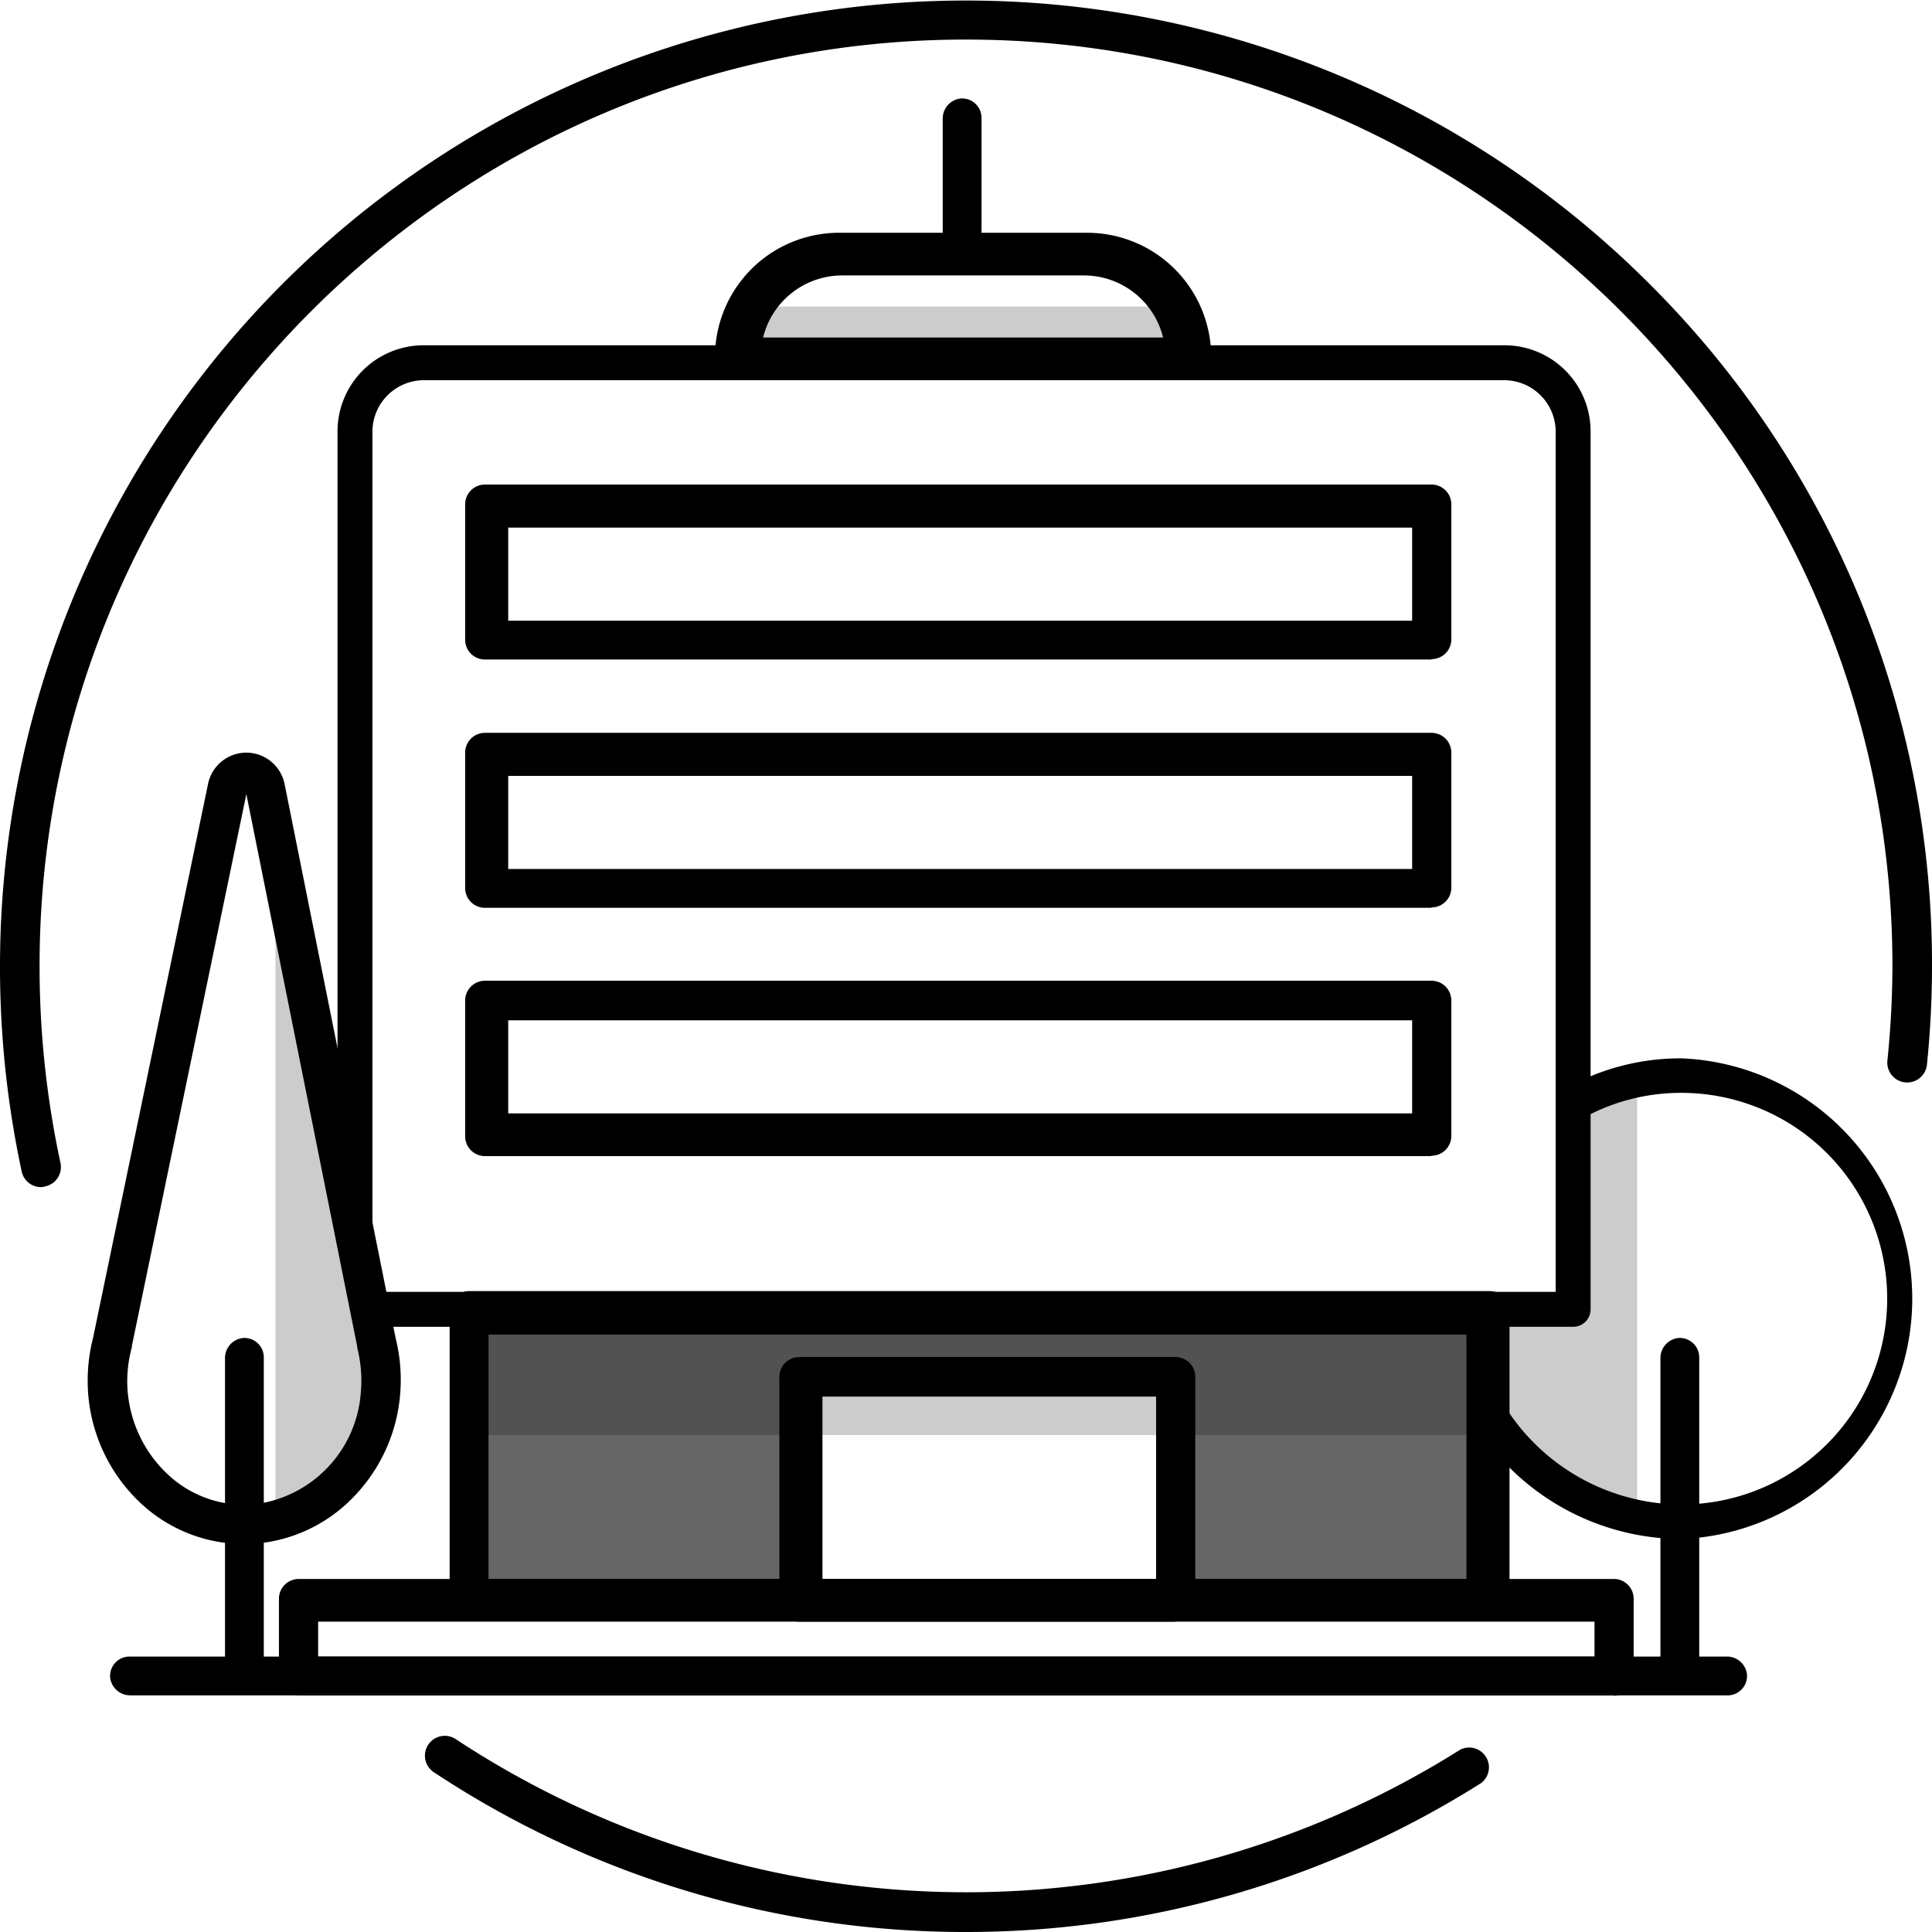 <svg xmlns="http://www.w3.org/2000/svg" viewBox="0 0 498 498"><defs><style>.cls-1{opacity:.2}</style></defs><g id="Calque_2" data-name="Calque 2"><g id="Calque_1-2" data-name="Calque 1"><g id="Entreprise"><path d="M445.1 437H33.6a5.2 5.2 0 0 1-5.2-4.5 5 5 0 0 1 5-5.5H445a5.2 5.2 0 0 1 5.3 4.5 5 5 0 0 1-5.2 5.5Zm-76.2-267H125a5.1 5.1 0 0 1-5.1-5.1V130a5.1 5.1 0 0 1 5.1-5.1h244a5.1 5.1 0 0 1 5.1 5v34.8a5.1 5.1 0 0 1-5.1 5.2ZM131 160h233v-24H131Zm237.9 74H125a5.1 5.1 0 0 1-5.1-5.1V194a5.1 5.1 0 0 1 5.1-5.1h244a5.1 5.1 0 0 1 5.1 5v34.8a5.1 5.1 0 0 1-5.1 5.2ZM131 224h233v-24H131Zm237.9 74H125a5.1 5.1 0 0 1-5.1-5.1V258a5.1 5.1 0 0 1 5.1-5.2h244a5.1 5.1 0 0 1 5.1 5.2v34.7a5.1 5.1 0 0 1-5.1 5.2ZM131 287h233v-24H131Z"/><path d="M428 426.7v-76.5a5.2 5.2 0 0 1 4.5-5.3 5 5 0 0 1 5.5 5V427a5 5 0 0 1-5.5 5 5.2 5.2 0 0 1-4.5-5.3Zm-370 0v-76.5a5.2 5.2 0 0 1 4.5-5.3 5 5 0 0 1 5.5 5V427a5 5 0 0 1-5.5 5 5.2 5.2 0 0 1-4.5-5.3Zm325.9-9.7H121a5.1 5.1 0 0 1-5.1-5.1V338a5.1 5.1 0 0 1 5.1-5.2h263a5.1 5.1 0 0 1 5.1 5.2v73.7a5.1 5.1 0 0 1-5.1 5.2ZM126 407h252v-63H126Z"/><path d="M415.9 437H77a5.1 5.1 0 0 1-5.1-5.2v-19.7A5.1 5.1 0 0 1 77 407h339a5.1 5.1 0 0 1 5.1 5.1V432a5.1 5.1 0 0 1-5.1 5.1ZM82 427h329v-9H82Z"/><path d="M121.5 338.9h258v31h-258z" class="cls-1"/><path d="M380.4 336v-1h-8.9v1Zm53-63.2a60.6 60.6 0 0 0-29.4 7.5v10.4a52 52 0 0 1 29.4-9 53 53 0 0 1 0 106.1A54 54 0 0 1 387 361v15.1a63 63 0 0 0 46.4 20.6 62 62 0 0 0 0-123.9Z"/><path d="M407 285.2V338h-29.9v.6s1.1 38.8 44.9 50.2V282a44.2 44.2 0 0 0-15 3.2Z" class="cls-1"/><path d="M63 398a39 39 0 0 1-26.8-10.6 43.2 43.2 0 0 1-13.6-31.6 44.6 44.6 0 0 1 1.4-11l29.6-142.6a10.1 10.1 0 0 1 10-8.2 10.1 10.1 0 0 1 9.8 8.3L102 345a44.4 44.4 0 0 1 1.1 14.9 43 43 0 0 1-12 26 39.5 39.5 0 0 1-25.3 12H63Zm.5-193.3L34 346.9v.3a34 34 0 0 0-1.2 8.5A33 33 0 0 0 43.2 380a28.9 28.9 0 0 0 22 7.8A31.3 31.3 0 0 0 93 359a33.9 33.9 0 0 0-.9-11.5 2.2 2.2 0 0 1 0-.3Z"/><path d="M71 231.5v157s26-2.6 27.3-29.3S71 231.5 71 231.5Z" class="cls-1"/><path d="M302.9 418H206a5.1 5.1 0 0 1-5.1-5.1V355a5.1 5.1 0 0 1 5.1-5.2h97a5.1 5.1 0 0 1 5.1 5.2v57.7a5.1 5.1 0 0 1-5.1 5.2ZM212 408h86v-48h-86Z"/><path d="M126 341v69h258v-69Zm177 67h-97v-53h97Z" opacity=".6"/><path d="M387.8 89H109.2A22.2 22.2 0 0 0 87 111.2v185l9 37v-222A13.3 13.3 0 0 1 109.3 98h278.4a13.3 13.3 0 0 1 13.3 13.3V333H95.5l2.2 9h307.9a4.5 4.5 0 0 0 4.4-4.5V111.2A22.2 22.2 0 0 0 387.8 89Z"/><path d="M307.2 97H189.3a5.1 5.1 0 0 1-5-5.1A32 32 0 0 1 216 60h64.3a32 32 0 0 1 31.9 31.9 5.1 5.1 0 0 1-5.1 5.1ZM196.7 87h103.1a21 21 0 0 0-20.4-16h-62.3a21 21 0 0 0-20.4 16Z"/><path d="M243 64.9V30.6a5.2 5.2 0 0 1 4.5-5.2 5 5 0 0 1 5.5 5v34.8a5 5 0 0 1-5.5 5 5.2 5.2 0 0 1-4.5-5.3Z"/><path d="M189 79h118v10H189z" class="cls-1"/><path d="M249 498a248 248 0 0 1-137.2-41.2 5.1 5.1 0 0 1 5.7-8.5 239 239 0 0 0 258.9 2.7 5.1 5.1 0 0 1 5.4 8.6A248.3 248.3 0 0 1 249 498ZM10.6 306a5.1 5.1 0 0 1-5-4A250.7 250.7 0 0 1 0 249 249 249 0 0 1 425 73a247.4 247.4 0 0 1 73 176 250.7 250.7 0 0 1-1.3 25.4 5.1 5.1 0 1 1-10.2-1 242.2 242.2 0 0 0 1.3-24.4c0-131.7-107.1-238.8-238.8-238.8S10.2 117.3 10.2 249a240.2 240.2 0 0 0 5.4 50.8 5.1 5.1 0 0 1-3.9 6 5 5 0 0 1-1 .2Z"/></g></g></g></svg>